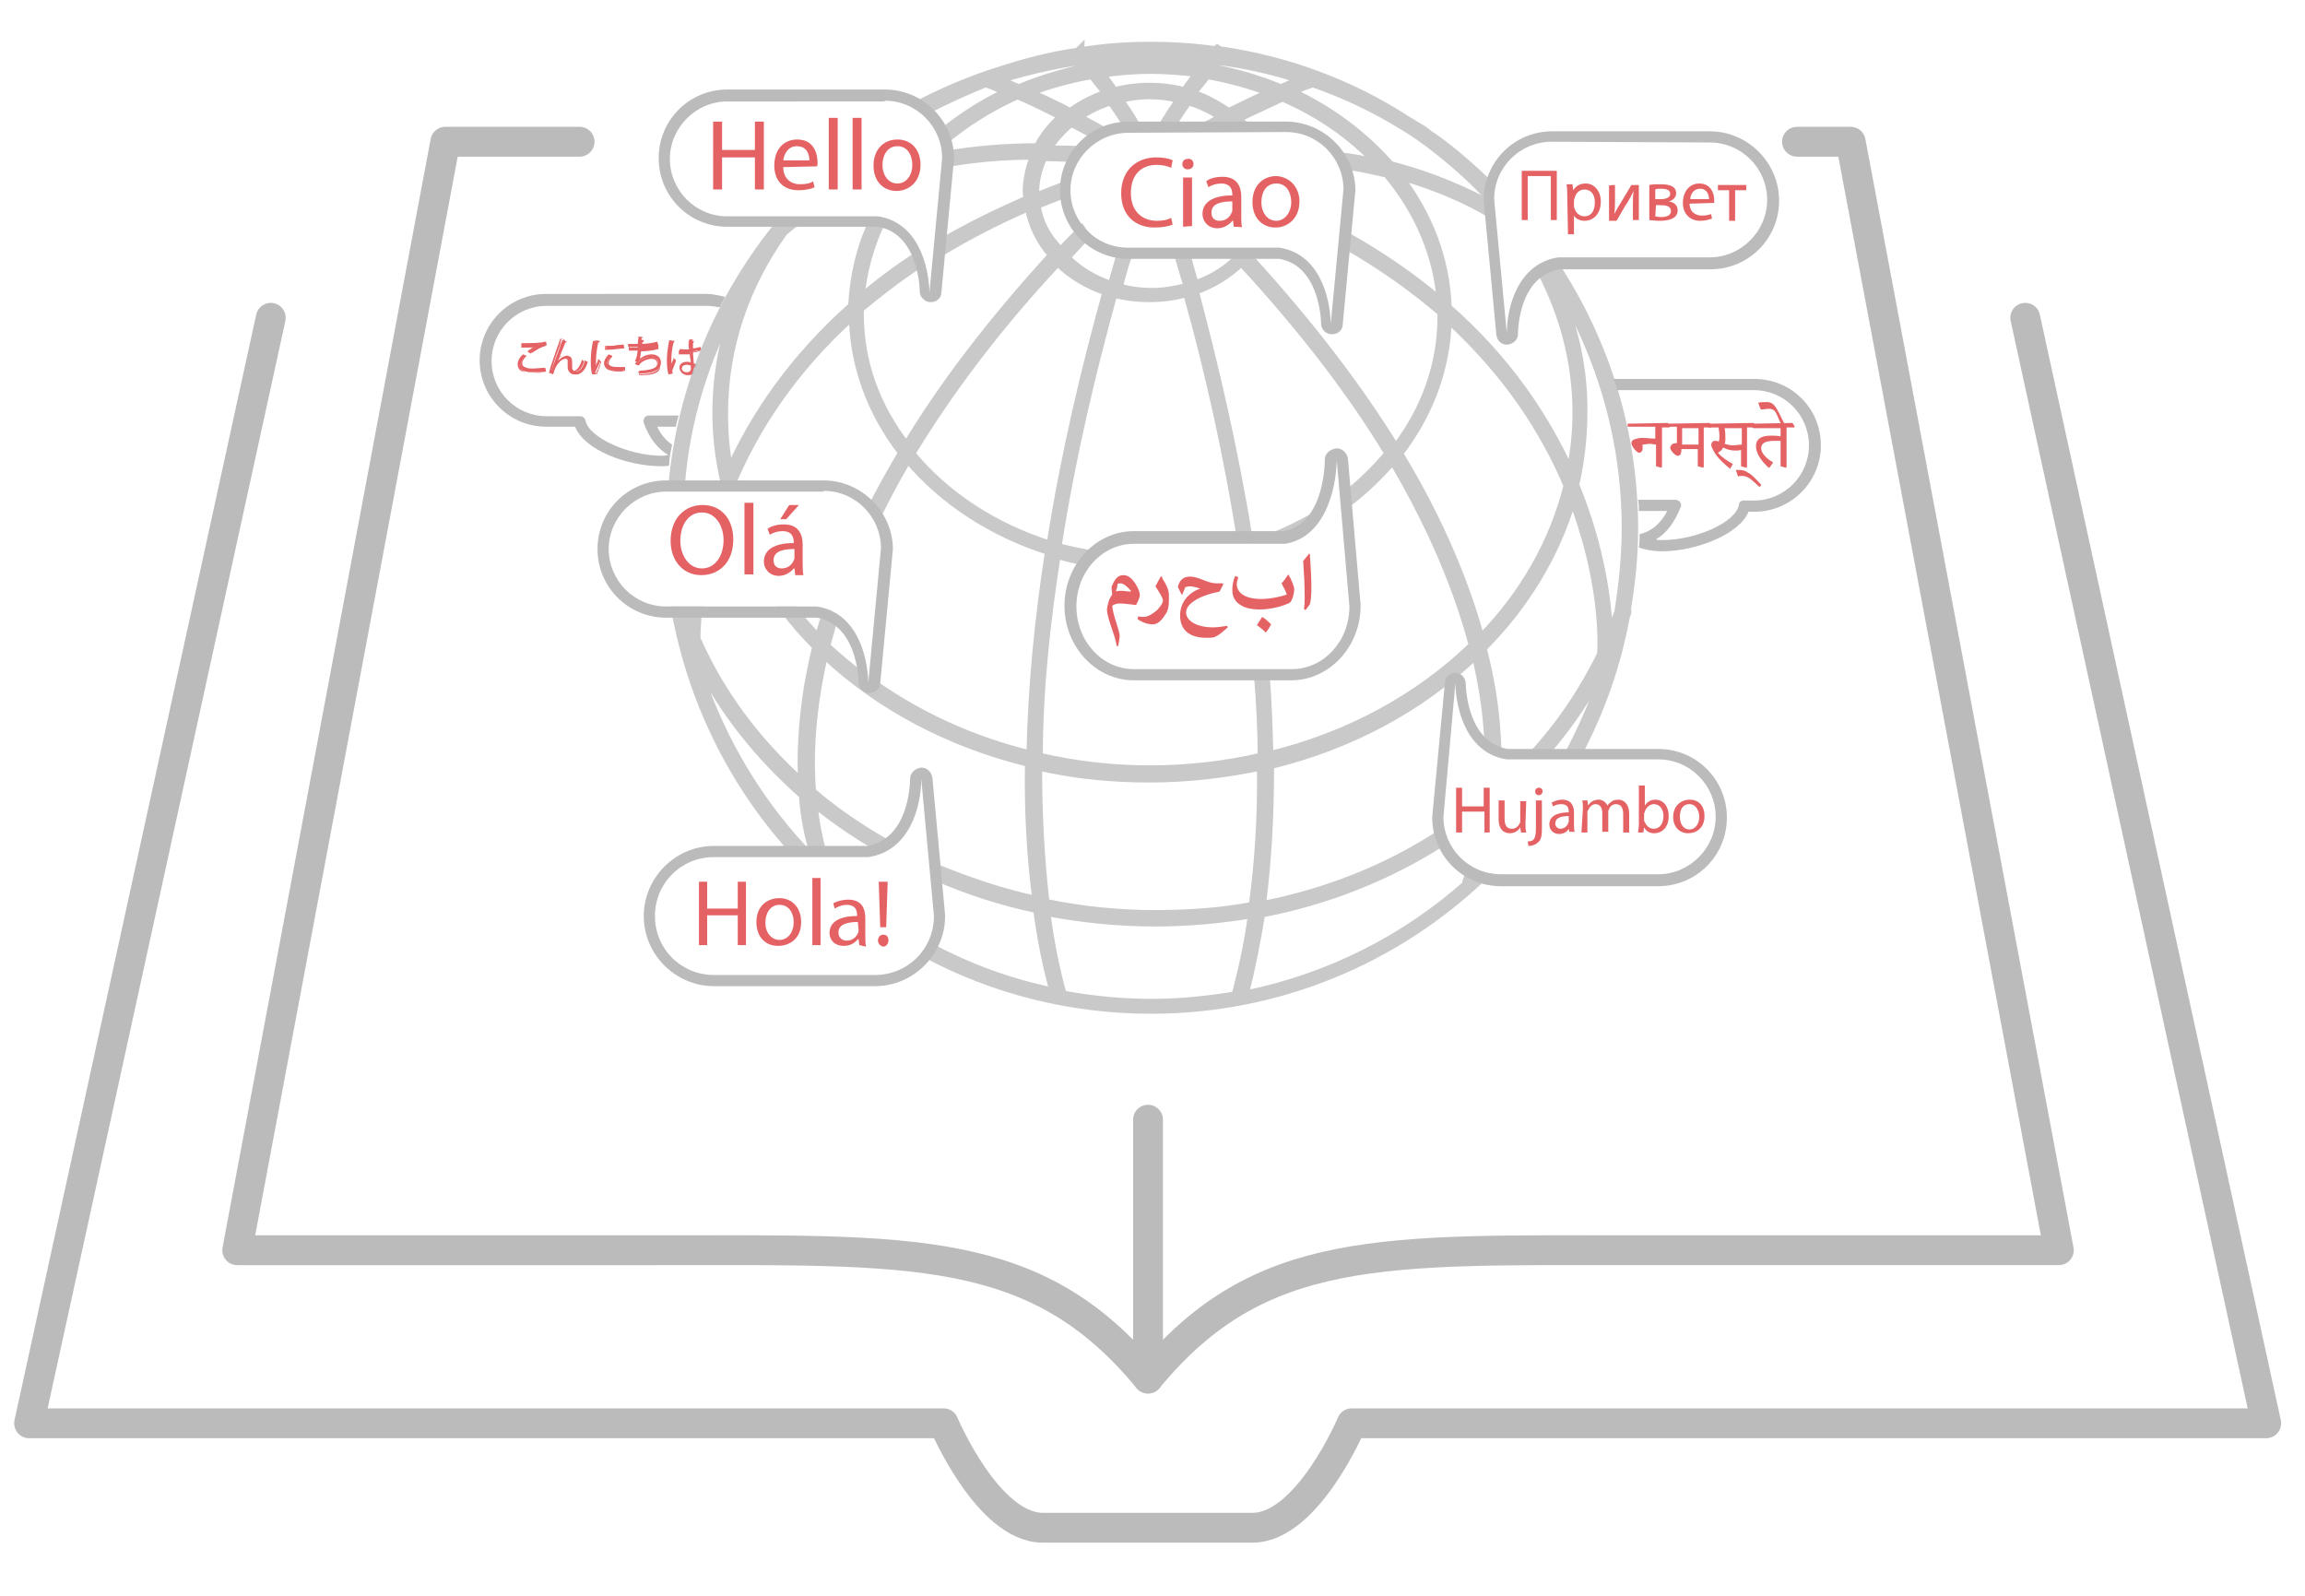 <?xml version="1.0" encoding="utf-8"?>
<!-- Generator: Adobe Illustrator 21.1.0, SVG Export Plug-In . SVG Version: 6.00 Build 0)  -->
<svg version="1.1" id="Layer_1" xmlns="http://www.w3.org/2000/svg" xmlns:xlink="http://www.w3.org/1999/xlink" x="0px" y="0px"
	 viewBox="0 0 309 214" style="enable-background:new 0 0 309 214;" xml:space="preserve">
<style type="text/css">
	.st0{fill:none;stroke:#BBBBBB;stroke-width:4;stroke-linecap:round;stroke-linejoin:round;stroke-miterlimit:10;}
	.st1{fill:#BBBBBB;}
	.st2{fill:#E46264;}
	.st3{opacity:0.8;}
	.st4{fill:#BBBBBB;stroke:#BBBBBB;stroke-miterlimit:10;}
</style>
<g id="_x33_e8lv7.tif">
	
		<image style="overflow:visible;" width="420" height="323" id="Layer_0_1_" xlink:href="D6B81BA6DF6D9FE1.html"  transform="matrix(1 0 0 1 1040 838)">
	</image>
</g>
<g>
	<g>
		<g>
			<path class="st0" d="M153.9,184.8c15-18.2,31.6-17.2,65.8-17.2l56.3,0L248.1,19h-7.2"/>
			<path class="st0" d="M153.9,150.1v34.7c-15-18.2-31.6-17.2-65.8-17.2H31.8L59.7,19h18"/>
		</g>
		<path class="st0" d="M36.3,42.6L3.9,190.8h122.6c0,0,5.9,14,13.3,14c0.2,0,0.3,0,0.2,0c1.5,0,26.1,0,27.7,0c-0.1,0,0,0,0.2,0
			c7.4,0,13.3-14,13.3-14h122.6L271.5,42.6"/>
	</g>
	<g>
		<path class="st1" d="M235.2,50.8h-18.9c0.2,0.5,0.4,1,0.5,1.5h18.3c4.1,0,7.4,3.3,7.4,7.4s-3.3,7.4-7.4,7.4h-1.3
			c-0.4,0-0.7,0.2-0.7,0.6c-0.4,2.3-5.7,4.7-10.3,4.7c-0.3,0-0.6,0-0.8-0.1c1.4-0.8,2.5-2.3,3.3-4.3c0.1-0.2,0.1-0.5-0.1-0.7
			c-0.1-0.2-0.4-0.3-0.6-0.3h-5c0.1,0.5,0.1,1,0.1,1.5h3.8c-0.7,1.4-1.9,2.7-3.7,3.1v0.1c0,0.5,0,1.1-0.1,1.7
			c0.9,0.3,1.9,0.5,3.1,0.5c4.6,0,10.4-2.3,11.6-5.3h0.8c4.9,0,8.9-4,8.9-8.9C244.1,54.7,240.1,50.8,235.2,50.8z"/>
		<path class="st1" d="M229.2,19.1c4.3,0,7.7,3.5,7.7,7.7s-3.5,7.7-7.7,7.7h-20.3c-5.3,0.8-6.9,6.5-6.9,10.2l-1.7-18
			c0-4.3,3.5-7.7,7.7-7.7L229.2,19.1L229.2,19.1z M229.2,17.6h-21.1c-5.1,0-9.2,4.1-9.2,9.2c0,0.1,0,0.1,0,0.1l1.7,18
			c0.1,0.8,0.7,1.3,1.4,1.3h0.1c0.8-0.1,1.4-0.7,1.4-1.4c0-0.8,0.2-7.8,5.6-8.7h20.2c5.1,0,9.2-4.1,9.2-9.2S234.3,17.6,229.2,17.6
			L229.2,17.6z"/>
		<path class="st1" d="M195.1,91.6c0.1,3.7,1.6,9.4,6.9,10.2h20.3c4.3,0,7.7,3.5,7.7,7.7s-3.5,7.7-7.7,7.7h-21.1
			c-4.3,0-7.7-3.5-7.7-7.7L195.1,91.6L195.1,91.6z M195.1,90.2c-0.8,0-1.4,0.6-1.4,1.3l-1.7,18c0,0.1,0,0.1,0,0.1
			c0,5.1,4.1,9.2,9.2,9.2h21.1c5.1,0,9.2-4.1,9.2-9.2s-4.1-9.2-9.2-9.2h-20.2c-5.3-0.9-5.6-8-5.6-8.7S196,90.2,195.1,90.2
			C195.2,90.2,195.2,90.2,195.1,90.2L195.1,90.2z"/>
		<path class="st1" d="M123.5,104.4l1.7,18.4c0,4.4-3.5,7.9-7.9,7.9H95.7c-4.4,0-7.9-3.5-7.9-7.9s3.5-7.9,7.9-7.9h20.7
			C121.9,114.1,123.5,108.2,123.5,104.4L123.5,104.4z M123.5,102.9L123.5,102.9c-0.8,0.1-1.5,0.7-1.5,1.5c0,0.8-0.2,8-5.7,9H95.7
			c-5.2,0-9.4,4.3-9.4,9.4c0,5.2,4.3,9.4,9.4,9.4h21.6c5.2,0,9.4-4.3,9.4-9.4c0-0.1,0-0.1,0-0.1l-1.7-18.4
			C124.9,103.5,124.3,102.9,123.5,102.9L123.5,102.9z"/>
		<path class="st1" d="M179.2,61.7l1.7,19.6c0,4.7-3.5,8.4-7.7,8.4H152c-4.3,0-7.7-3.8-7.7-8.4c0-4.7,3.5-8.4,7.7-8.4h20.3
			C177.6,72,179.1,65.7,179.2,61.7L179.2,61.7z M179.2,60.1C179.1,60.1,179.1,60.1,179.2,60.1c-0.9,0.1-1.6,0.7-1.6,1.5
			c0,0.9-0.2,8.6-5.5,9.6H152c-5.1,0-9.3,4.5-9.3,10c0,5.5,4.2,10,9.3,10h21.1c5.1,0,9.3-4.5,9.3-10c0-0.1,0-0.1,0-0.1l-1.7-19.6
			C180.6,60.8,180,60.1,179.2,60.1L179.2,60.1z"/>
		<path class="st1" d="M110.4,65.8c4.3,0,7.7,3.5,7.7,7.7l-1.7,18c-0.1-3.7-1.6-9.4-6.9-10.2H89.3c-4.3,0-7.7-3.5-7.7-7.7
			s3.5-7.7,7.7-7.7H110.4L110.4,65.8z M110.4,64.4H89.3c-5.1,0-9.2,4.1-9.2,9.2s4.1,9.2,9.2,9.2h20.2c5.3,0.9,5.6,8,5.6,8.7
			c0,0.8,0.7,1.4,1.4,1.4h0.1c0.8,0,1.4-0.6,1.4-1.3l1.7-18c0-0.1,0-0.1,0-0.1C119.6,68.5,115.4,64.4,110.4,64.4L110.4,64.4z"/>
		<g>
			<path class="st1" d="M172.4,17.7c4.3,0,7.7,3.5,7.7,7.7l-1.7,18c-0.1-3.7-1.6-9.4-6.9-10.2h-20.3c-4.3,0-7.7-3.5-7.7-7.7
				s3.5-7.7,7.8-7.7L172.4,17.7L172.4,17.7z M172.4,16.3h-21.1c-5.1,0-9.2,4.1-9.2,9.2s4.1,9.2,9.2,9.2h20.2c5.3,0.9,5.6,8,5.6,8.7
				c0,0.8,0.7,1.4,1.4,1.4h0.1c0.8,0,1.4-0.6,1.4-1.3l1.7-18c0-0.1,0-0.1,0-0.1C181.6,20.4,177.4,16.3,172.4,16.3L172.4,16.3z"/>
			<path class="st1" d="M118.6,13.5c4.3,0,7.7,3.5,7.7,7.7l-1.7,18c-0.1-3.7-1.6-9.4-6.9-10.2H97.5c-4.3,0-7.7-3.5-7.7-7.7
				s3.5-7.7,7.7-7.7H118.6L118.6,13.5z M118.6,12H97.5c-5.1,0-9.2,4.1-9.2,9.2s4.1,9.2,9.2,9.2h20.2c5.3,0.9,5.6,8,5.6,8.7
				s0.7,1.4,1.4,1.4h0.1c0.8,0,1.4-0.6,1.4-1.3l1.7-18c0-0.1,0-0.1,0-0.1C127.8,16.1,123.7,12,118.6,12L118.6,12z"/>
			<g>
				<g>
					<path class="st2" d="M73.2,49.8c-0.5,0.1-1.1,0.1-1.6,0.1c-0.5,0-0.8,0-1.1-0.1c-0.7-0.1-1-0.5-1-1c0-0.4,0.2-0.8,0.5-1.1
						l0.3,0.2c-0.3,0.3-0.5,0.7-0.5,1s0.2,0.6,0.7,0.7c0.2,0.1,0.5,0.1,0.9,0.1c0.5,0,1.1-0.1,1.7-0.1L73.2,49.8z M70.8,47.1
						c0.3-0.2,0.7-0.5,1-0.6l0,0c-0.4,0.1-1.3,0.1-1.9,0.1c0-0.1,0-0.3,0-0.4c0.1,0,2.2,0.1,3.1-0.2l0.1,0.4
						c-0.7,0.1-1.4,0.7-1.8,0.9L70.8,47.1z"/>
					<path class="st2" d="M71.5,50c-0.5,0-0.8,0-1.1-0.1c-0.7-0.1-1-0.5-1-1.1c0-0.4,0.2-0.8,0.6-1.2l0.1-0.1l0.5,0.2l-0.1,0.1
						c-0.3,0.3-0.5,0.6-0.5,0.9s0.2,0.5,0.6,0.6c0.2,0.1,0.5,0.1,0.8,0.1c0.6,0,1.2-0.1,1.6-0.1h0.1l0.1,0.5h-0.1
						C72.7,50,72.1,50,71.5,50z M70.1,47.8c-0.3,0.4-0.5,0.7-0.5,1.1c0,0.5,0.3,0.8,0.8,1c0.2,0.1,0.6,0.1,1,0.1
						c0.5,0,1.1-0.1,1.6-0.1v-0.2c-0.5,0.1-1,0.1-1.6,0.1c-0.4,0-0.7,0-0.9-0.1c-0.5-0.1-0.7-0.4-0.7-0.8c0-0.3,0.1-0.6,0.4-1
						L70.1,47.8z M71.1,47.4l-0.4-0.3l0.1-0.1c0.2-0.1,0.4-0.3,0.7-0.5c-0.4,0-1,0.1-1.4,0.1h-0.2v-0.1c0-0.1,0-0.3,0-0.4v-0.1h0.1
						c0.1,0,0.2,0,0.5,0c0.5,0,1.9,0,2.6-0.2h0.1l0.1,0.5h-0.1C72.3,46.6,71.5,47,71.1,47.4L71.1,47.4z M70.9,47.1l0.2,0.1
						c0.2-0.2,1-0.8,1.7-0.9v-0.2c-0.8,0.2-2.5,0.2-2.9,0.2c0,0.1,0,0.1,0,0.2H70c0.6,0,1.4,0,1.7-0.1h0.1v0.1h-0.1
						C71.5,46.7,71.1,46.9,70.9,47.1z"/>
					<path class="st2" d="M73.8,50c0.4-1.1,1.1-3.1,1.3-3.6c0.1-0.3,0.2-0.7,0.3-0.8l0.6,0.2c0,0.1-0.1,0.1-0.2,0.1
						c-0.3,0.7-0.8,2-1,2.5l0,0c0.3-0.4,0.8-0.7,1.2-0.7c0.5,0,0.7,0.3,0.7,0.8v0.7c0,0.4,0.2,0.6,0.5,0.6c0.5,0,1-0.5,1.2-1.5
						c0.1,0.1,0.2,0.1,0.4,0.2c-0.3,1-0.8,1.7-1.6,1.7c-0.6,0-1-0.4-1-0.9c0-0.1,0-0.6,0-0.7c0-0.4-0.1-0.5-0.4-0.5
						c-0.6,0-1.3,0.9-1.4,1.3c-0.1,0.2-0.2,0.5-0.3,0.8L73.8,50z"/>
					<path class="st2" d="M77.1,50.2c-0.6,0-1-0.4-1-1c0-0.1,0-0.2,0-0.4c0-0.2,0-0.3,0-0.4c0-0.2-0.1-0.4-0.3-0.4
						c-0.5,0-1.1,0.8-1.3,1.2c-0.1,0.2-0.2,0.4-0.3,0.8v0.1L73.6,50V50l0.2-0.8c0.4-1.1,0.8-2.4,1-2.9c0.1-0.2,0.2-0.7,0.3-0.8v-0.1
						l0.7,0.2l-0.1,0.1c-0.1,0.1-0.1,0.1-0.2,0.2c-0.2,0.6-0.6,1.5-0.8,2.1l0,0c0.3-0.2,0.7-0.4,1-0.4c0.2,0,0.4,0.1,0.5,0.2
						c0.2,0.2,0.2,0.4,0.2,0.7v0.7c0,0.2,0.1,0.3,0.1,0.4c0.1,0.1,0.2,0.1,0.4,0.1c0.4,0,0.8-0.5,1.1-1.4v-0.1l0.1,0.1
						c0.1,0.1,0.2,0.1,0.4,0.2h0.1v0.1C78.4,49.6,77.8,50.2,77.1,50.2z M75.8,47.9c0.1,0,0.5,0.1,0.5,0.6c0,0.1,0,0.2,0,0.4
						c0,0.1,0,0.3,0,0.4c0,0.5,0.4,0.8,0.8,0.8c0.7,0,1.1-0.5,1.4-1.6c-0.1,0-0.1-0.1-0.2-0.1c-0.2,0.9-0.7,1.4-1.2,1.4
						c-0.2,0-0.4-0.1-0.5-0.2c-0.1-0.1-0.2-0.3-0.2-0.5v-0.7c0-0.2-0.1-0.5-0.2-0.6c-0.1-0.1-0.2-0.2-0.4-0.2
						c-0.4,0-0.8,0.2-1.1,0.7l0,0h-0.2l0.1-0.1l0.1-0.4c0.2-0.6,0.6-1.6,0.8-2.2v-0.1h0.1l-0.3-0.1c-0.1,0.2-0.2,0.6-0.2,0.8
						c-0.2,0.5-0.7,1.8-1,2.9l-0.2,0.7l0.2,0.1c0.1-0.4,0.2-0.6,0.3-0.8C74.5,48.9,75.1,47.9,75.8,47.9z"/>
					<path class="st2" d="M80.2,45.8c0,0.1-0.1,0.1-0.2,0.1c-0.2,0.9-0.3,1.9-0.3,2.4c0,0.4,0,0.8,0.1,1.1c0.1-0.2,0.4-0.8,0.4-1
						l0.2,0.2c-0.2,0.5-0.4,0.8-0.5,1.1c0,0.1-0.1,0.2-0.1,0.2c0,0.1,0,0.1,0,0.2l-0.4,0.1c-0.2-0.5-0.2-1.1-0.2-1.9
						c0-0.7,0.1-1.7,0.3-2.6L80.2,45.8z M83.6,49.7c-0.2,0-0.4,0-0.6,0c-0.4,0-0.7,0-1-0.1c-0.7-0.1-1-0.5-1-0.9
						c0-0.4,0.2-0.7,0.5-1l0.4,0.2c-0.3,0.3-0.5,0.5-0.5,0.8c0,0.6,0.9,0.6,1.5,0.6c0.2,0,0.5,0,0.7,0V49.7z M81.2,46.4
						c0.7,0,1.6-0.1,2.3-0.2l0.1,0.4c-0.7,0.1-1.7,0.2-2.3,0.2L81.2,46.4z"/>
					<path class="st2" d="M79.6,50.2L79.6,50.2c-0.2-0.5-0.2-1.1-0.2-1.9c0-0.7,0.1-1.7,0.3-2.6v-0.1l0.7,0.1v0.1
						c0,0.1-0.1,0.1-0.2,0.1c-0.2,0.9-0.3,1.8-0.3,2.3c0,0.3,0,0.5,0,0.8c0.1-0.2,0.1-0.4,0.2-0.5l0.1-0.4l0.4,0.4v0.1
						c-0.1,0.2-0.2,0.4-0.2,0.6c-0.1,0.2-0.2,0.4-0.2,0.5c0,0.1-0.1,0.2-0.1,0.2c0,0.1,0,0.1,0,0.1v0.1L79.6,50.2z M79.7,45.8
						c-0.2,1-0.2,1.9-0.2,2.5c0,0.7,0.1,1.3,0.2,1.7L80,50c0-0.1,0-0.1,0-0.1s0-0.2,0.1-0.3s0.1-0.3,0.2-0.5
						c0.1-0.2,0.1-0.3,0.2-0.5l-0.2-0.1l-0.1,0.1c-0.1,0.2-0.2,0.6-0.3,0.8l-0.1,0.2l-0.1-0.2c-0.1-0.2-0.1-0.6-0.1-1.1
						c0-0.5,0.1-1.5,0.3-2.5v-0.1H79.7z M83,49.8c-0.4,0-0.7,0-1-0.1c-0.7-0.1-1-0.5-1-1c0-0.4,0.2-0.7,0.5-1.1l0.1-0.1l0.5,0.2
						L82,47.9c-0.2,0.2-0.4,0.5-0.4,0.8c0,0.5,0.9,0.5,1.4,0.5c0.2,0,0.4,0,0.7,0h0.1v0.5h-0.1C83.5,49.8,83.3,49.8,83,49.8z
						 M81.6,47.8c-0.3,0.3-0.4,0.6-0.4,1c0,0.4,0.3,0.7,0.9,0.8c0.4,0.1,1,0.1,1.5,0.1v-0.2c-0.2,0-0.4,0-0.6,0
						c-0.6,0-1.6,0-1.6-0.7c0-0.3,0.2-0.6,0.4-0.8L81.6,47.8z M81.1,46.9v-0.5h0.1c0.7,0,1.6-0.1,2.3-0.2h0.1l0.1,0.5h-0.1
						C82.8,46.8,81.7,46.9,81.1,46.9L81.1,46.9z M81.2,46.5v0.2c0.5,0,1.6-0.1,2.2-0.2v-0.2C82.7,46.4,81.8,46.5,81.2,46.5z"/>
					<path class="st2" d="M88.3,46.4c-0.7,0.2-1.7,0.3-2.3,0.3c-0.1,0.7-0.2,1.2-0.2,1.4c0.4-0.4,1.1-0.6,1.5-0.6
						c0.8,0,1.3,0.4,1.3,1.1c0,1.1-1.1,1.4-2.8,1.5c0-0.1-0.1-0.2-0.1-0.4c1.6-0.1,2.5-0.3,2.5-1.1c0-0.5-0.3-0.8-1-0.8
						c-0.5,0-1.3,0.3-1.7,0.8l-0.4-0.2c0.2-0.2,0.4-1,0.4-1.9h-1.3v-0.4c0.2,0,0.9,0,1.3,0c0-0.3,0.1-0.7,0.1-1l0.6,0.1
						c0,0.1-0.1,0.1-0.2,0.1c0,0.2,0,0.5-0.1,0.8c0.6,0,1.6-0.1,2.2-0.3L88.3,46.4z"/>
					<path class="st2" d="M85.7,50.3L85.7,50.3c0-0.1-0.1-0.3-0.1-0.4l-0.1-0.1h0.1c1.7-0.1,2.5-0.4,2.5-1c0-0.5-0.3-0.7-0.8-0.7
						c-0.4,0-1.3,0.3-1.6,0.8l-0.1,0.1l-0.5-0.2l0.1-0.1c0.1-0.1,0.3-0.8,0.4-1.7h-1.3v-0.5h0.1c0.2,0,0.8,0,1.2,0
						c0-0.3,0-0.6,0-0.9v-0.1l0.7,0.1v0.1c0,0.1-0.1,0.2-0.2,0.2c0,0.2,0,0.5-0.1,0.7c0.6,0,1.5-0.1,2.1-0.3h0.1l0.1,0.5h-0.1
						c-0.7,0.2-1.7,0.3-2.3,0.3c-0.1,0.5-0.1,0.9-0.2,1.1c0.4-0.2,1-0.4,1.4-0.4c0.8,0,1.4,0.5,1.4,1.3C88.5,50.2,87,50.3,85.7,50.3
						L85.7,50.3z M85.7,50c0,0.1,0.1,0.1,0.1,0.2c1.9-0.1,2.7-0.5,2.7-1.4c0-0.7-0.5-1.1-1.2-1.1c-0.5,0-1.1,0.2-1.5,0.5l-0.2,0.2
						l0.1-0.3c0.1-0.2,0.2-0.7,0.2-1.4v-0.1H86c0.6,0,1.5-0.1,2.2-0.3l-0.1-0.2c-0.7,0.2-1.6,0.3-2.2,0.3h-0.1v-0.1
						c0-0.2,0.1-0.5,0.1-0.8v-0.1h-0.2c0,0.3,0,0.6-0.1,0.9v0.1l0,0c-0.4,0-1,0-1.2,0v0.2h1.3v0.1c-0.1,0.7-0.2,1.5-0.4,1.8l0.2,0.1
						c0.4-0.5,1.3-0.8,1.7-0.8c0.7,0,1,0.4,1,0.9C88.2,49.8,86.9,49.9,85.7,50z"/>
					<path class="st2" d="M92.9,49.9c0.1-0.2,0.1-0.4,0.1-0.7c0.1,0,0.1,0.1,0.2,0.1c0.1-0.1,0.1-0.2,0.2-0.4
						c-0.1-0.1-0.2-0.1-0.4-0.2c0-0.4-0.1-1-0.1-1.6c0.5-0.1,0.8-0.1,1.1-0.2l-0.1-0.4c-0.3,0.1-0.7,0.2-1.1,0.2c0-0.4,0-0.8,0-1.1
						c0.1,0,0.1-0.1,0.1-0.1h-0.5c0,0.4,0,0.8,0.1,1.3c-0.5,0.1-0.9,0-1.4,0v0.4H92c0.2,0,0.4,0,0.5,0c0,0.5,0.1,1.1,0.1,1.4
						c-0.2-0.1-0.4-0.1-0.5-0.1c-0.5,0-1,0.2-1,0.8c0,0.5,0.4,0.8,1,0.8C92.5,50.2,92.7,50,92.9,49.9L92.9,49.9z M92.1,49.9
						c-0.4,0-0.7-0.2-0.7-0.5c0-0.4,0.4-0.5,0.7-0.5c0.2,0,0.4,0.1,0.5,0.1v0.2C92.7,49.6,92.5,49.9,92.1,49.9z"/>
					<path class="st2" d="M90.5,48.1c-0.1,0.2-0.3,0.8-0.4,1.1C90,49,90,48.6,90,48.2c0-0.6,0.1-1.6,0.3-2.3c0.1,0,0.1-0.1,0.1-0.1
						l-0.5-0.1c-0.2,0.9-0.3,1.8-0.3,2.5c0,0.7,0.1,1.5,0.2,1.9l0.4-0.1c-0.1-0.1-0.1-0.2-0.1-0.2c0-0.2,0.4-1.1,0.5-1.4L90.5,48.1z
						"/>
					<path class="st2" d="M90.3,48.1c-0.1,0.2-0.2,0.5-0.4,0.8c0-0.2,0-0.5,0-0.7c0-0.7,0.1-1.6,0.3-2.3c0.1,0,0.1-0.1,0.2-0.1v-0.1
						l-0.7-0.1v0.1c-0.2,1-0.3,1.9-0.3,2.5c0,0.3,0,1.4,0.2,1.9v0.1l0.5-0.1L90.2,50c-0.1-0.1-0.1-0.2-0.1-0.2
						c0-0.2,0.3-0.8,0.5-1.4v-0.1l-0.4-0.4L90.3,48.1z M90.6,48.4c-0.2,0.4-0.5,1.1-0.5,1.4c0,0.1,0,0.1,0,0.2h-0.2
						c-0.1-0.4-0.2-1.2-0.2-1.8c0-0.7,0.1-1.5,0.3-2.4l0.2,0.1v0.1c-0.2,0.7-0.3,1.7-0.3,2.3c0,0.4,0,0.8,0.1,1l0.1,0.2l0.1-0.2
						C90.3,49,90.5,48.5,90.6,48.4L90.6,48.4z"/>
					<path class="st2" d="M93,49.5c0-0.1,0-0.1,0-0.2h0.1c0-0.1,0.1-0.1,0.1-0.1c-0.1,0-0.1-0.1-0.2-0.1L92.9,49v0.1
						c0,0.4-0.1,0.9-0.8,0.9c-0.6,0-1-0.3-1-0.7c0-0.5,0.5-0.7,1-0.7c0.2,0,0.4,0,0.5,0.1l0.1,0.1v-0.1c0-0.2,0-0.4-0.1-0.7
						c0-0.2,0-0.5-0.1-0.8v-0.1h-0.1c-0.2,0-0.4,0-0.5,0h-0.7v-0.2c0.1,0,0.3,0,0.4,0c0.4,0,0.6,0,0.8,0h0.1v-0.1
						c0-0.4-0.1-0.8-0.1-1.2h0.2v0.1c0,0.2,0,0.5,0,0.8v0.4h0.1c0.4-0.1,0.7-0.1,1-0.2V47c-0.3,0.1-0.7,0.1-1,0.2h-0.1v0.1
						c0,0.6,0.1,1.2,0.1,1.6v0.1h0.1C92.9,48.9,93,49,93,49c0-0.1,0.1-0.1,0.1-0.1c-0.1-0.1-0.2-0.1-0.3-0.2c0-0.4-0.1-0.9-0.1-1.4
						c0.4-0.1,0.7-0.1,1-0.2h0.1l0.2-0.5l-0.1,0.1c-0.3,0.1-0.6,0.2-1,0.2v-0.2c0-0.2,0-0.5,0-0.7c0.1-0.1,0.1-0.1,0.1-0.2v-0.1
						h-0.7v0.1c0,0.4,0,0.8,0.1,1.2c-0.2,0-0.5,0-0.8,0c-0.2,0-0.3,0-0.5,0h-0.1v0.5H92c0.1,0,0.3,0,0.5,0c0,0.2,0,0.5,0.1,0.7
						c0,0.2,0,0.4,0.1,0.6c-0.1-0.1-0.3-0.1-0.4-0.1c-0.5,0-1.1,0.3-1.1,0.8s0.5,0.8,1.1,0.8c0.3,0,0.5-0.1,0.7-0.2
						C92.9,49.9,93,49.7,93,49.5z"/>
				</g>
				<g>
					<path class="st2" d="M218.2,56.8L218.2,56.8l5.4-0.1l0.3,0.5l-0.1,0.1h-1v5.3l-0.1,0.1l-0.7-0.2v-2.9c-0.3,0-0.5-0.1-0.8-0.1
						c-0.4,0-0.7,0.1-1,0.1V60c0,0.2,0,0.4-0.1,0.5c-0.1,0.1-0.2,0.2-0.4,0.2c-0.2,0-1-0.8-1-1.3c0-0.2,0.1-0.4,0.4-0.5
						c0.3-0.1,0.7-0.2,1.1-0.2c0.5,0,1.1,0.1,1.7,0.1v-1.6h-3.7L218.2,56.8z"/>
					<path class="st2" d="M223.3,56.8L223.3,56.8l5.9-0.1l0.3,0.5l-0.1,0.1h-1v5.3l-0.1,0.1l-0.7-0.2v-2.3h-2.2v0.2
						c0,0.2-0.1,0.4-0.1,0.5c-0.1,0.1-0.2,0.2-0.4,0.2c-0.3,0-1-0.7-1-1.1c0-0.1,0.1-0.2,0.2-0.4c0.1-0.1,0.3-0.2,0.7-0.2v-2.2h-1.3
						L223.3,56.8z M227.7,57.4h-2.2v2.2h2.2V57.4z"/>
					<path class="st2" d="M228.9,56.8L228.9,56.8l6.2-0.1l0.3,0.5l-0.1,0.1h-1.1v5.3l-0.1,0.1l-0.7-0.2v-2.2
						c-0.2,0.1-0.5,0.1-0.8,0.1c-0.5,0-1-0.1-1.6-0.4c-0.2,0.4-0.4,0.5-0.7,0.7c0.5,0.6,1.3,1.1,2,1.5l-0.4,0.7H232
						c-1-0.8-1.8-1.6-2.2-2.3c-0.2-0.4-0.4-0.7-0.4-1c0-0.1,0.1-0.5,0.5-0.5c0.1,0,0.4,0,0.5,0.1c0.1-0.2,0.1-0.5,0.1-0.8
						c0-0.4-0.1-0.8-0.1-1.1h-1.4L228.9,56.8z M231.2,57.4c0.1,0.5,0.1,1,0.1,1.4c0,0.2,0,0.5-0.1,0.7c0.4,0.1,0.7,0.2,1.1,0.2
						s0.8-0.1,1.2-0.1v-2.2C233.6,57.4,231.2,57.4,231.2,57.4z"/>
					<path class="st2" d="M232.7,63c0.2,0,0.3,0,0.5,0c0.4,0,0.8,0.1,1.2,0.4c0.4,0.2,1,0.8,1.7,1.6l-0.2,0.3l0,0
						c-1.2-1.1-1.6-1.5-2.4-1.5c-0.2,0-0.4,0-0.5,0.1l0,0L232.7,63z"/>
					<path class="st2" d="M234.8,56.8L234.8,56.8l5.5-0.1l0.3,0.5l-0.1,0.1h-1v5.3l-0.1,0.1l-0.7-0.2v-3.4c-0.3,0-0.6,0-0.9,0
						c-1.3,0-1.7,0.4-1.7,1c0,0.6,0.6,1.3,1.6,1.9l-0.5,0.7h-0.1c-1.1-1-1.7-2-1.7-2.9c0-0.8,0.5-1.4,2-1.4c0.4,0,0.8,0,1.3,0.1
						v-1.1H235L234.8,56.8z"/>
					<path class="st2" d="M238.8,56.9c-0.2-0.4-0.4-0.8-0.5-1.1c-0.3-0.7-0.5-1-1.2-1c-0.4,0-0.7,0.1-1,0.1l-0.1-0.1l-0.3-0.8
						c0.3-0.1,0.7-0.1,1.1-0.1c1.1,0,1.3,0.7,2.4,2.9l-0.1,0.1H238.8z"/>
				</g>
				<g>
					<path class="st2" d="M96.8,16.3v3.8h4.4v-3.8h1.2v9.1h-1.2v-4.3h-4.4v4.3h-1.2v-9.1H96.8z"/>
					<path class="st2" d="M105,22.4c0,1.6,1.1,2.3,2.2,2.3c0.8,0,1.4-0.1,1.8-0.4l0.2,0.8c-0.4,0.2-1.1,0.4-2.2,0.4
						c-2,0-3.2-1.3-3.2-3.3s1.1-3.5,3.1-3.5c2.2,0,2.7,1.9,2.7,3.1c0,0.2,0,0.4-0.1,0.5L105,22.4L105,22.4z M108.5,21.5
						c0-0.8-0.3-1.9-1.7-1.9c-1.2,0-1.7,1.1-1.8,1.9H108.5z"/>
					<path class="st2" d="M111.1,15.8h1.2v9.6h-1.2V15.8z"/>
					<path class="st2" d="M114.3,15.8h1.2v9.6h-1.2V15.8z"/>
					<path class="st2" d="M123.4,22.1c0,2.4-1.7,3.5-3.2,3.5c-1.8,0-3.1-1.3-3.1-3.4c0-2.2,1.4-3.5,3.2-3.5
						C122.2,18.7,123.4,20.1,123.4,22.1z M118.3,22.1c0,1.4,0.8,2.5,2,2.5s2-1.1,2-2.5c0-1.1-0.5-2.5-2-2.5
						C118.9,19.6,118.3,20.9,118.3,22.1z"/>
				</g>
				<g>
					<path class="st2" d="M94.8,118.2v3.6h4.1v-3.6h1.1v8.5h-1.1v-4h-4.1v4h-1.1v-8.5H94.8z"/>
					<path class="st2" d="M107.4,123.6c0,2.3-1.6,3.2-3.1,3.2c-1.7,0-2.9-1.2-2.9-3.2c0-2,1.3-3.2,3.1-3.2
						C106.2,120.4,107.4,121.7,107.4,123.6z M102.6,123.7c0,1.3,0.8,2.3,1.9,2.3s1.9-1,1.9-2.4c0-1-0.5-2.3-1.9-2.3
						C103.2,121.3,102.6,122.5,102.6,123.7z"/>
					<path class="st2" d="M108.9,117.7h1.1v9h-1.1V117.7z"/>
					<path class="st2" d="M115.2,126.7l-0.1-0.8h-0.1c-0.4,0.5-1,0.9-1.9,0.9c-1.3,0-1.9-0.9-1.9-1.7c0-1.5,1.3-2.3,3.7-2.3v-0.1
						c0-0.5-0.1-1.4-1.4-1.4c-0.6,0-1.1,0.2-1.6,0.5l-0.2-0.7c0.5-0.3,1.3-0.5,2-0.5c1.9,0,2.3,1.3,2.3,2.5v2.3c0,0.5,0,1.1,0.1,1.5
						L115.2,126.7L115.2,126.7z M115,123.6c-1.2,0-2.6,0.2-2.6,1.4c0,0.7,0.5,1.1,1.1,1.1c0.8,0,1.3-0.5,1.5-1
						c0.1-0.1,0.1-0.2,0.1-0.4L115,123.6L115,123.6z"/>
					<path class="st2" d="M117.7,126.1c0-0.5,0.3-0.8,0.7-0.8c0.5,0,0.7,0.3,0.7,0.8c0,0.4-0.3,0.8-0.7,0.8
						C118,126.8,117.7,126.5,117.7,126.1z M118,124.3l-0.2-6.1h1.2l-0.2,6.1H118z"/>
				</g>
				<g>
					<path class="st2" d="M98.3,72.3c0,3.1-1.9,4.8-4.3,4.8c-2.4,0-4.1-1.9-4.1-4.6c0-2.9,1.8-4.8,4.3-4.8
						C96.7,67.7,98.3,69.6,98.3,72.3z M91.2,72.5c0,1.9,1.1,3.7,2.9,3.7s2.9-1.7,2.9-3.8c0-1.8-1-3.7-2.9-3.7
						C92.2,68.7,91.2,70.5,91.2,72.5z"/>
					<path class="st2" d="M99.8,67.4h1.2V77h-1.2V67.4z"/>
					<path class="st2" d="M106.6,77l-0.1-0.8h-0.1c-0.4,0.5-1.1,1-2,1c-1.3,0-2-1-2-1.9c0-1.6,1.4-2.5,4-2.5v-0.1
						c0-0.5-0.1-1.5-1.5-1.5c-0.6,0-1.3,0.2-1.7,0.5l-0.3-0.8c0.5-0.4,1.3-0.6,2.2-0.6c2,0,2.5,1.4,2.5,2.7v2.5c0,0.5,0,1.1,0.1,1.6
						H106.6z M106.5,73.6c-1.3,0-2.8,0.2-2.8,1.5c0,0.8,0.5,1.1,1.1,1.1c0.8,0,1.4-0.5,1.6-1.1c0.1-0.1,0.1-0.2,0.1-0.4V73.6z
						 M107.1,67.7l-1.7,1.9h-0.8l1.2-1.9H107.1z"/>
				</g>
				<g>
					<path class="st2" d="M208.7,22.9v6.6h-0.8v-5.9h-3.1v5.9h-0.8v-6.6H208.7z"/>
					<path class="st2" d="M210.1,26.3c0-0.6,0-1.1-0.1-1.6h0.8l0.1,0.8l0,0c0.4-0.6,0.9-0.9,1.7-0.9c1.1,0,2,1,2,2.4
						c0,1.7-1,2.6-2.2,2.6c-0.6,0-1.2-0.3-1.4-0.7l0,0v2.5h-0.8L210.1,26.3L210.1,26.3z M211,27.6c0,0.1,0,0.2,0.1,0.4
						c0.2,0.6,0.7,1,1.3,1c0.9,0,1.4-0.7,1.4-1.9c0-1-0.5-1.7-1.4-1.7c-0.6,0-1.1,0.4-1.3,1.1c0,0.1-0.1,0.2-0.1,0.4V27.6z"/>
					<path class="st2" d="M216.5,24.8v2c0,0.8,0,1.2-0.1,1.9l0,0c0.3-0.6,0.5-0.9,0.8-1.4l1.5-2.5h1v4.7h-0.8v-2
						c0-0.8,0-1.2,0.1-1.9l0,0c-0.3,0.6-0.5,1-0.8,1.5c-0.5,0.7-1,1.7-1.5,2.5h-1v-4.7C215.7,24.8,216.5,24.8,216.5,24.8z"/>
					<path class="st2" d="M221.1,24.8c0.4-0.1,1-0.1,1.5-0.1c0.8,0,2.1,0.1,2.1,1.2c0,0.6-0.5,1-1,1.1l0,0c0.7,0.1,1.2,0.5,1.2,1.2
						c0,1.3-1.6,1.4-2.5,1.4c-0.5,0-1.1-0.1-1.3-0.1L221.1,24.8L221.1,24.8z M221.9,29c0.2,0,0.4,0.1,0.7,0.1c0.6,0,1.4-0.1,1.4-0.8
						c0-0.7-0.7-0.8-1.5-0.8H222L221.9,29C222,29,221.9,29,221.9,29z M221.9,26.7h0.7c0.7,0,1.3-0.2,1.3-0.7c0-0.5-0.4-0.7-1.3-0.7
						c-0.3,0-0.5,0-0.7,0.1L221.9,26.7C222,26.7,221.9,26.7,221.9,26.7z"/>
					<path class="st2" d="M226.5,27.3c0,1.1,0.8,1.6,1.6,1.6c0.6,0,1-0.1,1.3-0.2l0.1,0.6c-0.3,0.1-0.8,0.3-1.6,0.3
						c-1.4,0-2.3-1-2.3-2.4c0-1.4,0.8-2.6,2.2-2.6c1.6,0,2,1.4,2,2.2c0,0.2,0,0.3,0,0.4L226.5,27.3L226.5,27.3z M229.1,26.7
						c0-0.5-0.2-1.4-1.2-1.4c-0.9,0-1.3,0.8-1.3,1.4H229.1z"/>
					<path class="st2" d="M234.1,24.8v0.7h-1.5v4.1h-0.8v-4.1h-1.5v-0.7H234.1z"/>
				</g>
				<g>
					<path class="st2" d="M149,78.7c0.4-1,0.8-1.6,1.6-1.6c0.7,0,1.2,0.5,1.7,1.3c0.3,0.5,0.5,1,0.5,1.4c0,0.3-0.2,0.7-0.5,1.3
						c-1-0.1-1.6-0.2-2.2-0.2c-0.4,0-0.7,0.1-1,0.3c0.1,1.3,1,3.4,1,4c0,0.3-0.1,0.8-0.2,1.4h-0.2c-0.2-1.5-1.3-3.7-1.3-4.9
						c0-0.2,0.1-0.6,0.2-1c0.1-0.3,0.2-0.6,0.5-1L149,78.7z M149.6,79.3c0.2-0.1,0.4-0.1,0.7-0.1c0.4,0,0.8,0.1,1.3,0.1v-0.1
						c-0.5-0.6-1-1-1.4-1c-0.1,0-0.3,0-0.4,0.1v0.1c0,0.1,0,0.3-0.1,0.5L149.6,79.3L149.6,79.3z"/>
					<path class="st2" d="M155.8,77.5c0.7,1.1,0.9,1.7,0.9,2.3c0,0.4,0,0.5,0,0.7c0,0.7-0.1,1.4-0.5,1.9c-0.5,0.8-1,1.3-1.7,1.3
						c-0.5,0-1.3-0.2-2-0.7l0.1-0.4c0.2,0.1,0.5,0.1,0.7,0.1c0.6,0,1.2-0.4,1.8-0.9c0.5-0.5,0.8-1,0.8-1.3s-0.3-0.8-1-1.9
						c0.2-0.4,0.4-0.8,0.7-1.3h0.2V77.5z"/>
					<path class="st2" d="M160.9,78.9c-0.6-0.2-1.1-0.3-1.4-0.3c-0.2,0-0.5,0.1-0.6,0.1l-0.4,1h-0.1l-0.5-1c0.2-0.9,0.7-1.4,1.6-1.4
						c1.3,0,2.3,0.9,3.6,0.9h0.8l0.1,0.1l-0.5,1c-2.6,0.5-4.5,1.6-4.5,2.8c0,1.1,1.4,2,3.6,2c0.6,0,1.3-0.1,1.9-0.2l0.1,0.2
						c-0.6,0.5-1.1,1-1.6,1.2c-0.2,0.2-0.7,0.2-1.3,0.2c-2.3,0-3.5-1.1-3.5-3C158.2,80.7,159.4,79.4,160.9,78.9L160.9,78.9z"/>
					<path class="st2" d="M172.7,77c0.5,0.8,0.8,1.7,0.8,2c0,0.5-0.2,1.4-0.6,1.8c-1,0.5-2.6,0.9-4,0.9c-1.2,0-2-0.2-2.6-0.6
						c-0.7-0.4-1.1-1.1-1.1-2c0-0.6,0.1-1.3,0.4-1.9l0.4,0.2c-0.1,0.3-0.2,0.6-0.2,0.9c0,1.1,1,2,3.3,2c1.3,0,2.9-0.4,3.4-0.6
						c-0.1-0.4-0.4-0.9-0.7-1.5C172.2,77.8,172.4,77.4,172.7,77L172.7,77z M169.2,82.7c0.5,0.3,0.8,0.6,1.2,1
						c-0.2,0.4-0.4,0.7-0.7,1.1c-0.4-0.4-0.8-0.7-1.2-1L169.2,82.7z"/>
					<path class="st2" d="M174.8,81.6c0.1-0.5,0.1-1.1,0.1-1.7c0-1.6-0.1-3.2-0.2-4.7c0.3-0.4,0.6-0.7,0.8-1l0.1,0.1
						c0.1,1.6,0.2,3.1,0.2,4.5c0,1.1-0.1,1.9-0.2,2.2c-0.2,0.3-0.4,0.5-0.6,0.8L174.8,81.6z"/>
				</g>
				<g>
					<path class="st2" d="M196,105.6v2.5h2.9v-2.5h0.8v6h-0.7v-2.8H196v2.8h-0.8v-6H196z"/>
					<path class="st2" d="M204.5,110.4c0,0.4,0,0.8,0.1,1.2h-0.7l-0.1-0.7l0,0c-0.2,0.4-0.7,0.8-1.4,0.8c-0.7,0-1.5-0.4-1.5-1.9
						v-2.5h0.8v2.4c0,0.8,0.2,1.4,1,1.4c0.5,0,0.9-0.4,1-0.7c0.1-0.1,0.1-0.2,0.1-0.4v-2.6h0.8L204.5,110.4L204.5,110.4z"/>
					<path class="st2" d="M204.8,112.8c0.4,0,0.7-0.1,0.8-0.3c0.2-0.2,0.3-0.6,0.3-1.6v-3.6h0.8v3.9c0,0.8-0.1,1.4-0.5,1.7
						c-0.4,0.4-0.9,0.5-1.3,0.5L204.8,112.8z M206.8,106.1c0,0.2-0.2,0.5-0.5,0.5c-0.3,0-0.5-0.2-0.5-0.5c0-0.3,0.2-0.5,0.5-0.5
						C206.6,105.6,206.8,105.8,206.8,106.1z"/>
					<path class="st2" d="M210.4,111.6l-0.1-0.5l0,0c-0.2,0.4-0.7,0.7-1.3,0.7c-0.8,0-1.3-0.6-1.3-1.3c0-1,0.9-1.6,2.6-1.6v-0.1
						c0-0.4-0.1-1-1-1c-0.4,0-0.8,0.1-1.1,0.3l-0.2-0.5c0.4-0.2,0.8-0.4,1.4-0.4c1.3,0,1.6,0.9,1.6,1.7v1.6c0,0.4,0,0.7,0.1,1h-0.7
						V111.6z M210.3,109.4c-0.8,0-1.8,0.1-1.8,1c0,0.5,0.4,0.7,0.7,0.7c0.5,0,0.9-0.4,1-0.7c0-0.1,0.1-0.2,0.1-0.2V109.4z"/>
					<path class="st2" d="M212.2,108.4c0-0.4,0-0.8-0.1-1.1h0.7l0.1,0.7l0,0c0.2-0.4,0.7-0.8,1.4-0.8c0.6,0,1,0.4,1.2,0.8l0,0
						c0.1-0.2,0.3-0.4,0.5-0.5c0.2-0.2,0.5-0.3,1-0.3c0.5,0,1.4,0.4,1.4,1.9v2.5h-0.8v-2.5c0-0.8-0.3-1.3-1-1.3
						c-0.4,0-0.8,0.3-0.9,0.7c-0.1,0.1-0.1,0.2-0.1,0.4v2.6h-0.8V109c0-0.7-0.3-1.2-0.9-1.2c-0.5,0-0.8,0.4-1,0.8
						c-0.1,0.1-0.1,0.2-0.1,0.4v2.6h-0.8L212.2,108.4L212.2,108.4z"/>
					<path class="st2" d="M219.6,111.6c0-0.3,0.1-0.7,0.1-1.1v-5.2h0.8v2.7l0,0c0.3-0.5,0.8-0.8,1.4-0.8c1.1,0,1.8,0.9,1.8,2.2
						c0,1.6-1,2.3-1.9,2.3c-0.6,0-1.1-0.2-1.4-0.8l0,0l-0.1,0.7H219.6z M220.4,109.9c0,0.1,0,0.2,0.1,0.3c0.2,0.5,0.6,0.9,1.2,0.9
						c0.8,0,1.3-0.7,1.3-1.7c0-0.8-0.4-1.6-1.3-1.6c-0.5,0-1,0.4-1.2,1c0,0.1-0.1,0.2-0.1,0.3L220.4,109.9L220.4,109.9z"/>
					<path class="st2" d="M228.5,109.4c0,1.6-1.1,2.3-2.2,2.3c-1.1,0-2-0.8-2-2.2c0-1.4,1-2.3,2.2-2.3
						C227.8,107.2,228.5,108.1,228.5,109.4z M225.2,109.5c0,1,0.5,1.7,1.3,1.7c0.7,0,1.3-0.7,1.3-1.7c0-0.7-0.4-1.7-1.3-1.7
						C225.5,107.8,225.2,108.6,225.2,109.5z"/>
				</g>
				<g>
					<path class="st2" d="M157.2,30.1c-0.4,0.2-1.3,0.4-2.4,0.4c-2.6,0-4.5-1.6-4.5-4.6c0-2.9,1.9-4.8,4.7-4.8
						c1.1,0,1.9,0.2,2.2,0.4l-0.2,1c-0.4-0.2-1.1-0.4-1.9-0.4c-2.2,0-3.5,1.4-3.5,3.8c0,2.2,1.3,3.7,3.5,3.7c0.7,0,1.4-0.1,1.9-0.4
						L157.2,30.1z"/>
					<path class="st2" d="M160,22c0,0.4-0.3,0.7-0.8,0.7c-0.4,0-0.7-0.3-0.7-0.7s0.3-0.7,0.7-0.7C159.7,21.2,160,21.6,160,22z
						 M158.6,30.4v-6.6h1.2v6.5L158.6,30.4L158.6,30.4z"/>
					<path class="st2" d="M165.4,30.4l-0.1-0.8h-0.1c-0.4,0.5-1.1,1-2,1c-1.3,0-2-1-2-1.9c0-1.6,1.4-2.5,4-2.5v-0.1
						c0-0.5-0.1-1.5-1.5-1.5c-0.6,0-1.3,0.2-1.7,0.5l-0.3-0.8c0.5-0.4,1.3-0.6,2.2-0.6c2,0,2.5,1.4,2.5,2.7v2.5c0,0.5,0,1.1,0.1,1.6
						C166.5,30.4,165.4,30.4,165.4,30.4z M165.2,27c-1.3,0-2.8,0.2-2.8,1.5c0,0.8,0.5,1.1,1.1,1.1c0.8,0,1.4-0.5,1.6-1.1
						c0.1-0.1,0.1-0.2,0.1-0.4V27z"/>
					<path class="st2" d="M174.2,27c0,2.4-1.7,3.5-3.2,3.5c-1.8,0-3.1-1.3-3.1-3.4c0-2.2,1.4-3.5,3.2-3.5
						C172.9,23.7,174.2,25.1,174.2,27z M169.1,27.1c0,1.4,0.8,2.5,2,2.5c1.1,0,2-1.1,2-2.5c0-1.1-0.5-2.5-2-2.5
						C169.7,24.6,169.1,25.8,169.1,27.1z"/>
				</g>
			</g>
			<path class="st1" d="M90.1,59.6c-0.9-0.6-1.6-1.5-2-2.4h2.5c0.1-0.5,0.2-1,0.4-1.5h-4c-0.2,0-0.5,0.1-0.6,0.3s-0.2,0.5-0.1,0.7
				c0.7,2,1.9,3.5,3.3,4.3c-0.3,0-0.5,0.1-0.8,0.1c-4.6,0-9.9-2.5-10.3-4.7c-0.1-0.4-0.4-0.6-0.7-0.6h-4.5c-4.1,0-7.4-3.3-7.4-7.4
				s3.3-7.4,7.4-7.4h21.4c0.6,0,1.2,0.1,1.8,0.2c0.2-0.5,0.5-0.9,0.7-1.4c-0.8-0.2-1.7-0.4-2.5-0.4H73.2c-4.9,0-8.9,4-8.9,8.9
				c0,4.9,4,8.9,8.9,8.9h3.9c1.2,3.1,6.9,5.3,11.6,5.3c0.3,0,0.7,0,1-0.1C89.7,61.5,89.9,60.6,90.1,59.6z"/>
			<g class="st3">
				<path class="st4" d="M197,117c-0.3,0.8-0.5,1.2-0.5,1.3l0.2,0.1c-8.3,7.4-18.5,12.6-29.8,14.9c0.9-3.5,1.6-7.1,2.2-10.8
					c8.9-1.7,17.1-5,24.3-9.6c-0.1-0.4-0.2-0.7-0.4-1.1c-7.1,4.6-15.1,7.8-23.8,9.5c0.8-6.1,1.1-12.3,1.1-18.7
					c10.8-2.6,20.3-7.8,27.5-14.7c1.1,4.6,1.6,8.6,1.7,12.2c0.4,0.3,0.8,0.5,1.3,0.7c-0.1-2.5-0.3-5.3-0.8-8.3
					c-0.3-1.7-0.7-3.7-1.2-5.6c5.7-5.7,9.8-12.5,12-19.9c3.8,9.9,4,18,3.8,20.7c-2.4,4.9-5.5,9.5-9.2,13.5h1.6
					c3.3-3.8,6.2-8,8.4-12.5l0,0c-1.3,4.4-3.1,8.5-5.2,12.5h1.3c3.1-5.8,5.3-12,6.5-18.6c0.1-0.2,0.2-0.4,0.2-0.6l-0.1-0.1
					c0.6-3.6,1-7.2,1-11c0-13.1-3.9-25.2-10.6-35.4c-0.8,0.2-1.4,0.5-2,0.8c3.1,5.9,4.8,12.3,4.8,19.1c0,2.6-0.3,5.3-0.8,7.8
					c-3.2-7.1-8.3-14.9-16.4-22c-0.2-6.5-2.6-12.5-6.5-17.6c5.3,1.5,9.3,3.4,12.2,5.1l-0.1-1.4c-3.2-1.7-7.5-3.7-13.3-5.2
					c-3.5-4-8-7.4-13.2-9.8c1.5-0.7,2.5-1,2.8-1.1c4.3,1.5,8.3,3.4,12,5.7c0.4,0.2,0.8,0.5,1.3,0.8c0.3,0.2,0.6,0.4,0.9,0.6
					c0.5,0.4,1,0.7,1.5,1.1c2.9,2.2,5.6,4.6,8,7.2c0-0.6,0.1-1.1,0.2-1.7c-2.5-2.4-5.1-4.7-7.8-6.6c-0.4-0.2-0.7-0.5-1.1-0.8
					c-0.4-0.3-0.8-0.5-1.3-0.8c-0.3-0.2-0.6-0.4-1-0.6c-7.5-4.9-16.1-8.1-25.2-9.4l-0.3-0.2c0,0-0.1,0.1-0.2,0.2
					c-2.8-0.4-5.8-0.6-8.7-0.6c-3.1,0-6.2,0.2-9.2,0.7c-0.1-0.1-0.2-0.2-0.2-0.3l-0.4,0.4c-3.6,0.5-7,1.4-10.4,2.5
					c-3.9,1.2-7.6,2.8-11.1,4.6c0.4,0.2,0.8,0.5,1.1,0.9c2.6-1.4,5.3-2.6,8-3.7c0.4,0.1,1.4,0.5,2.8,1.1c-3.2,1.5-6.1,3.4-8.7,5.5
					c0.2,0.4,0.2,0.8,0.4,1.1c2.9-2.4,6.2-4.5,9.8-6.1c1.7,0.7,3.7,1.7,5.9,2.8c-1.3,1.2-2.5,2.6-3.2,4.1c-4.6,0-8.6,0.4-12.2,1
					c0,0.1,0.1,0.2,0.1,0.4l-0.1,0.8c3.5-0.6,7.3-1,11.7-1c-0.6,1.5-1,3.1-1,4.8c0,0.3,0.1,0.6,0.1,1c-4.3,1.9-8.2,3.8-11.7,5.9
					l-0.1,1.4c3.6-2.2,7.6-4.3,12-6.2c0.4,2.4,1.5,4.6,3.1,6.4c-8.4,9.2-14.8,17.7-19.5,25.5c-4-5.2-6.2-11.1-6.2-17.6
					c0-0.2,0-0.4,0-0.7c2.4-2,5.1-4.1,8-6c-0.1-0.4-0.2-0.8-0.4-1.1c-2.8,1.8-5.3,3.7-7.5,5.6c0.3-3.6,1.3-7,2.8-10.2
					c-0.2-0.1-0.4-0.1-0.7-0.1h-0.5c-1.7,3.5-2.6,7.4-2.8,11.4C106.1,48.2,101,55.9,97.8,63c-0.5-2.5-0.7-5-0.7-7.6
					c0-8.9,2.9-17.2,8-24.3c0.3-0.2,0.9-0.8,1.8-1.4h-2.2c-8.1,9.8-13.4,22-14.6,35.4h1.2c0.7-9,3.4-17.4,7.6-25
					c-1.9,4.9-2.9,9.9-2.9,15.3c0,3.2,0.4,6.3,1.1,9.3c-0.1,0.1-0.1,0.2-0.1,0.2h1.3c0-0.1-0.1-0.1-0.1-0.2c3-7.1,8-15,16.1-22.3
					c0.1,6.7,2.5,13,6.6,18.3c-1.5,2.5-2.8,4.9-4,7.2c0.3,0.4,0.5,0.7,0.8,1.1c1.2-2.4,2.5-4.9,4-7.4c4.7,5.6,11.3,9.9,18.9,12.3
					c-1.4,8.9-2.3,18.1-2.5,27.2c-7.8-1.9-14.9-5.2-21-9.5c-0.1,0.3-0.4,0.5-0.7,0.5c0,0,0,0-0.1,0c-0.4,0-0.7-0.4-0.7-0.7
					c0-0.3,0-0.5-0.1-0.8c-1.6-1.3-3.2-2.6-4.7-4c0.3-1.2,0.7-2.4,1-3.7c-0.4-0.2-0.7-0.4-1.1-0.6c-0.4,1.1-0.7,2.2-1,3.2
					c-1.1-1.2-2.2-2.4-3.2-3.7h-1.4c1.3,1.7,2.8,3.4,4.3,4.9c-0.5,1.9-0.8,3.6-1.1,5.2c-0.8,5-1,9.3-0.8,12.9
					c-6.1-5.5-10.9-11.9-14.1-19.2c0-1,0.1-2.3,0.2-3.8h-1.1c-0.1,0.5-0.1,0.9-0.1,1.3c-0.2-0.4-0.3-0.9-0.5-1.3h-1.4
					c2.2,12.2,7.7,23.2,15.7,32.1h1.6c-6.7-7.2-11.7-15.9-14.6-25.5h0.2c3.4,6.9,8.3,13,14.2,18.2c0.2,3.1,0.8,5.6,1.3,7.4h1.3
					c-0.4-1.6-0.9-3.8-1.1-6.3c2.7,2.2,5.6,4.2,8.6,5.9c0.4-0.2,0.8-0.4,1.1-0.6c-3.5-2-6.9-4.3-9.9-6.9c-0.4-4.8-0.1-10.9,1.6-18.3
					c7.2,6.8,16.7,11.9,27.4,14.5c-0.1,6.2,0.2,12.4,1,18.3c-4.7-1-9.3-2.6-13.7-4.4l0.1,1.3c4.3,1.9,8.9,3.4,13.7,4.4
					c0.5,3.8,1.2,7.4,2.2,11c-5.8-1.2-11.3-3.2-16.5-6c-0.2,0.4-0.4,0.7-0.6,1c9,4.8,19.3,7.5,30.2,7.5c17.3,0,32.9-6.8,44.5-17.8
					C198.2,117.6,197.6,117.3,197,117z M207.9,36.7c6.3,9.9,10,21.6,10,34.1c0,3.8-0.4,7.6-1,11.3c-0.4,1-0.8,2-1.2,3
					c-0.1-4.2-1-11.6-4.5-20.1c0.7-3.1,1.1-6.3,1.1-9.6C212.4,48.8,210.8,42.5,207.9,36.7z M194.1,42.8c8.1,7.4,13,15.2,16,22.3
					c-1.9,7.6-5.9,14.6-11.6,20.4c-1.9-6.9-5.2-15.3-10.9-24.7C191.6,55.6,194,49.4,194.1,42.8z M163.3,8.2c3.8,0.5,7.4,1.3,11,2.5
					c-0.7,0.2-1.6,0.7-2.6,1.1c-2.9-1.2-5.9-2.1-9.1-2.7C162.9,8.8,163.1,8.5,163.3,8.2z M161.8,10.1c2.9,0.5,5.8,1.3,8.4,2.3
					c-1.6,0.7-3.5,1.6-5.5,2.6c-1.4-1-3.1-1.9-4.8-2.5C160.6,11.6,161.3,10.8,161.8,10.1z M158.8,12.2c-1.5-0.4-3.1-0.6-4.7-0.6
					s-3.2,0.2-4.7,0.6c-0.6-0.8-1.1-1.6-1.7-2.3c2.1-0.3,4.3-0.5,6.5-0.5c2.2,0,4.3,0.2,6.3,0.4C160,10.6,159.4,11.3,158.8,12.2z
					 M154.1,7.6c2.6,0,5.3,0.2,7.8,0.5c-0.2,0.2-0.4,0.5-0.7,0.8c-2.3-0.4-4.7-0.5-7.1-0.5c-2.5,0-4.9,0.2-7.2,0.6
					c-0.2-0.3-0.5-0.5-0.7-0.8C148.9,7.8,151.4,7.6,154.1,7.6z M136.6,11.8c-1-0.4-1.9-0.8-2.6-1.1c0.2-0.1,0.4-0.1,0.6-0.2
					c3.3-1,6.8-1.8,10.3-2.3c0.2,0.2,0.4,0.5,0.7,0.8C142.5,9.7,139.4,10.6,136.6,11.8z M138,12.4c2.6-1,5.5-1.8,8.4-2.3
					c0.5,0.7,1.2,1.5,1.9,2.4c-1.7,0.6-3.4,1.4-4.8,2.5C141.6,14,139.7,13.1,138,12.4z M139,27.5c1.3-0.5,2.5-1,3.8-1.5
					c0-0.2-0.1-0.3-0.1-0.5c0-0.2,0.1-0.5,0.1-0.7c-1.3,0.5-2.7,1-4,1.6c0-0.2,0-0.3,0-0.5c0-1.7,0.4-3.3,1.1-4.8
					c1.3,0,2.7,0.1,4.1,0.1c0.2-0.4,0.5-0.8,0.8-1.1c-1.4-0.1-2.9-0.1-4.3-0.1c0.8-1.3,1.9-2.5,3.1-3.5c1.1,0.6,2.3,1.2,3.4,1.8
					c0.4-0.2,0.8-0.4,1.3-0.6c-1.2-0.7-2.5-1.4-3.7-2c1.3-0.9,2.8-1.6,4.3-2.1c0.8,1.1,1.6,2.3,2.3,3.5l0,0h1.3
					c-0.7-1.3-1.6-2.6-2.4-3.8c1.3-0.3,2.6-0.5,4-0.5c1.4,0,2.7,0.2,4,0.5c-0.8,1.2-1.7,2.5-2.4,3.8h1.3c0.7-1.2,1.5-2.4,2.3-3.5
					c1.6,0.5,3.1,1.2,4.4,2.1c-0.9,0.5-1.8,1-2.6,1.4h2.5c0.4-0.2,0.8-0.5,1.3-0.7c0.2,0.2,0.5,0.4,0.7,0.7h1.6
					c-0.4-0.4-0.8-0.8-1.2-1.2c2.2-1.1,4.3-2,5.9-2.8c4.9,2.1,9.2,5.1,12.6,8.7c-1.6-0.4-3.2-0.7-4.9-0.9c0.2,0.4,0.5,0.8,0.7,1.3
					c2,0.3,3.8,0.7,5.6,1.1c4.1,4.9,6.7,10.7,7.2,17c-3.6-3.1-7.8-6-12.6-8.7l-0.1,1.3c4.9,2.8,9.2,5.9,12.8,9c0,0.2,0,0.3,0,0.5
					c0,6.5-2.2,12.5-6.1,17.6c-4.8-7.8-11.2-16.3-19.6-25.5c0.1-0.1,0.2-0.3,0.3-0.4h-2.2c0.1,0.1,0.2,0.2,0.4,0.4
					c-1.6,1.6-3.5,2.8-5.8,3.6c-0.4-1.4-0.8-2.7-1.1-4h-1.2c0.4,1.4,0.8,2.9,1.3,4.3c-1.5,0.4-3.1,0.7-4.7,0.7
					c-1.6,0-3.1-0.2-4.5-0.6c0.4-1.5,0.8-3,1.3-4.4c-0.4,0-0.8-0.1-1.1-0.1c-0.4,1.4-0.8,2.8-1.2,4.2c-2.3-0.8-4.4-2-6-3.7
					c0.9-1,1.8-1.9,2.7-2.9c-0.2-0.2-0.5-0.6-0.7-0.9c-1,1-1.9,1.9-2.8,2.9C140.3,31.7,139.3,29.7,139,27.5z M122.2,60.8
					c4.8-7.9,11.1-16.5,19.6-25.6c1.7,1.7,4,3.1,6.5,3.9c-2.8,10.1-5.6,21.7-7.5,33.9C133.2,70.6,126.7,66.3,122.2,60.8z
					 M141.7,74.4c1.3,0.4,2.5,0.7,3.8,0.9c0.3-0.4,0.6-0.7,0.9-1c-1.6-0.3-3.1-0.6-4.6-1c1.9-12.2,4.7-23.8,7.5-33.9
					c1.5,0.4,3.1,0.6,4.8,0.6c1.7,0,3.4-0.2,5-0.7c3.2,11.4,5.5,22.3,7.2,32.8h1.1c-1.9-11.9-4.6-23.3-7.2-33.1
					c2.4-0.8,4.6-2.2,6.2-3.8c8.5,9.2,14.9,17.7,19.7,25.6c-1.7,2-3.7,4-5.8,5.6l0.1,1.3c2.3-1.7,4.5-3.8,6.3-5.9
					c5.5,9.3,8.8,17.6,10.7,24.7c-7.1,6.9-16.5,12.1-27.2,14.7c-0.1-3.6-0.2-7.2-0.5-10.8h-1.1c0.3,3.8,0.5,7.5,0.5,11
					c-4.7,1.1-9.8,1.7-14.9,1.7c-5.2,0-10.2-0.6-14.9-1.7C139.3,92.5,140.3,83.3,141.7,74.4z M139.2,102.8c4.8,1.1,9.8,1.6,14.9,1.6
					s10.2-0.6,14.9-1.6c0.1,6.6-0.3,12.8-1.1,18.6c-4.2,0.8-8.6,1.1-13,1.1c-5,0-9.9-0.5-14.7-1.5
					C139.5,115.1,139.2,109,139.2,102.8z M154.4,134.4c-4.1,0-8-0.4-11.9-1.1c-1-3.5-1.7-7.2-2.2-11c4.7,0.9,9.6,1.4,14.6,1.4
					c4.4,0,8.7-0.4,12.9-1.1c-0.5,3.8-1.3,7.4-2.2,10.8C162,134,158.3,134.4,154.4,134.4z"/>
				<path class="st4" d="M176.5,69c-2,1.2-4.1,2.2-6.3,3.1h2C174.1,71.8,175.6,70.6,176.5,69z"/>
			</g>
		</g>
	</g>
</g>
</svg>
